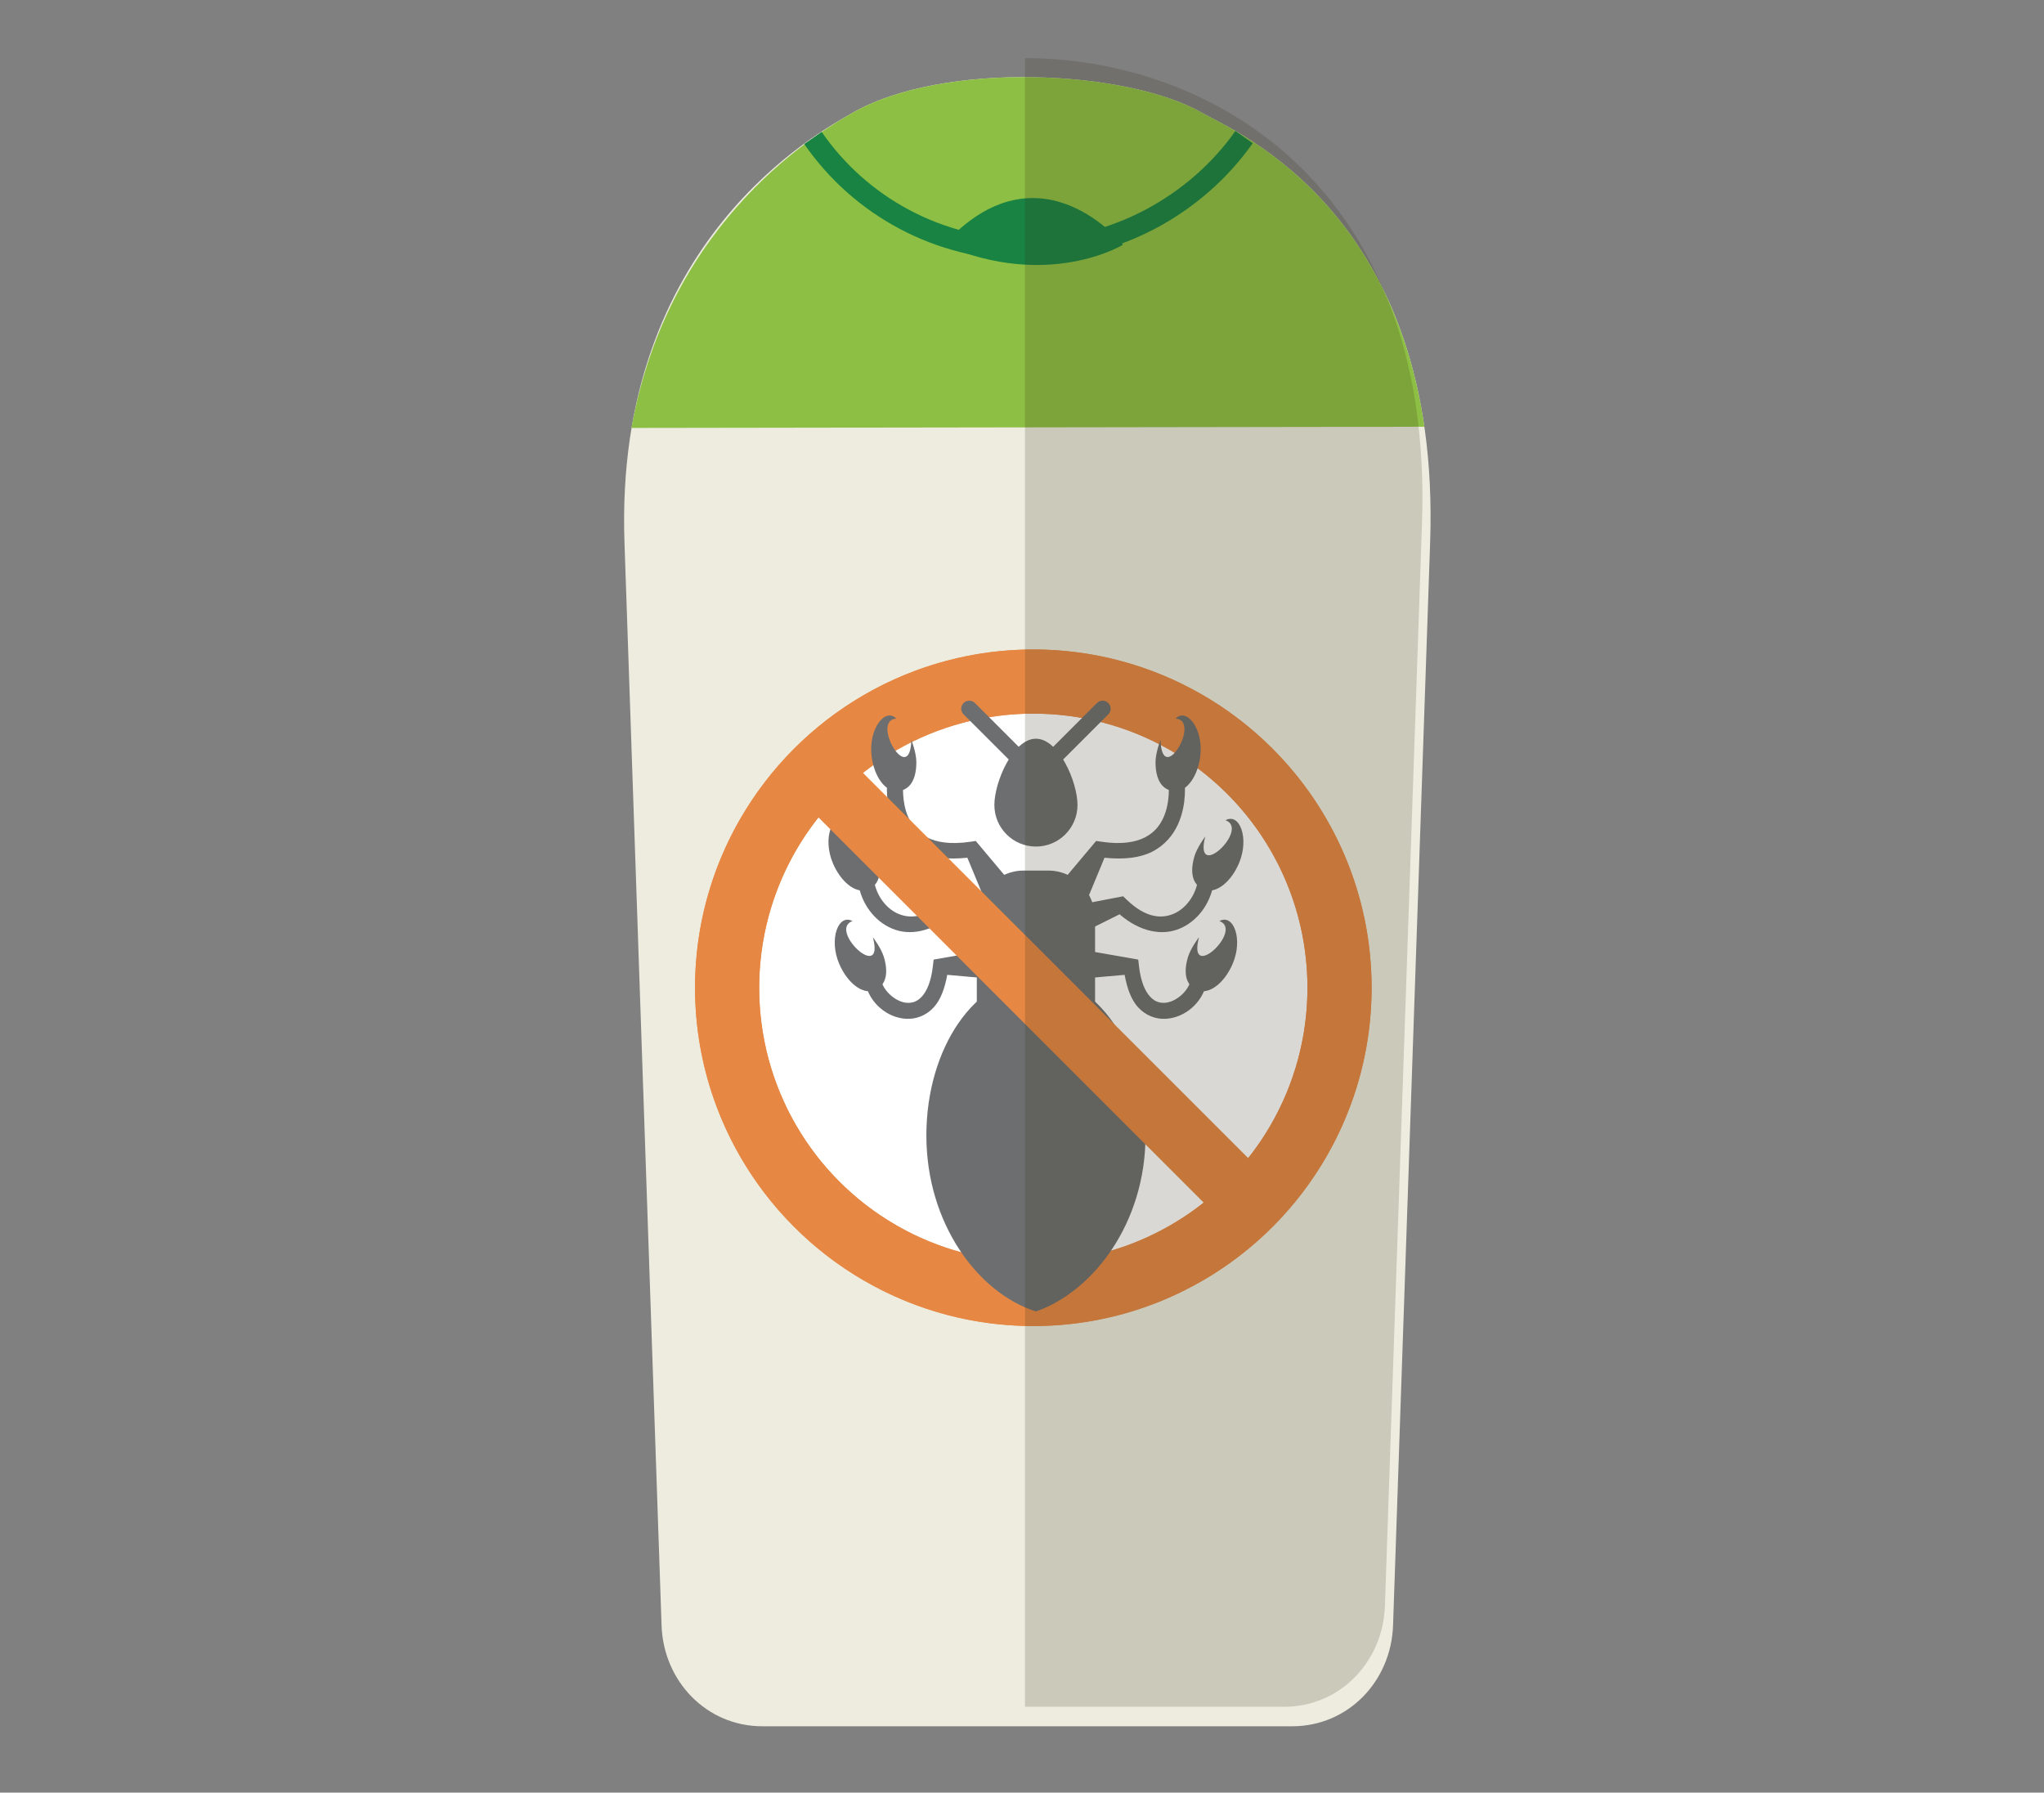<?xml version="1.0" encoding="UTF-8" standalone="no"?>
<svg
   xmlns:dc="http://purl.org/dc/elements/1.1/"
   xmlns:cc="http://creativecommons.org/ns#"
   xmlns:rdf="http://www.w3.org/1999/02/22-rdf-syntax-ns#"
   xmlns:svg="http://www.w3.org/2000/svg"
   xmlns="http://www.w3.org/2000/svg"
   xmlns:sodipodi="http://sodipodi.sourceforge.net/DTD/sodipodi-0.dtd"
   xmlns:inkscape="http://www.inkscape.org/namespaces/inkscape"
   version="1.1"
   id="svg8809"
   viewBox="0 0 187 164"
   inkscape:version="0.92.1 r15371"
   sodipodi:docname="seg_shampoo_antipidocchi.svg"
   width="199.467"
   height="174.933">
  <rect x="0" y="0" width="187" height="164" fill="#808080" stroke="none"/>
  <sodipodi:namedview
     pagecolor="#ffffff"
     bordercolor="#666666"
     borderopacity="1"
     objecttolerance="10"
     gridtolerance="10"
     guidetolerance="10"
     inkscape:pageopacity="0"
     inkscape:pageshadow="2"
     inkscape:window-width="640"
     inkscape:window-height="480"
     id="namedview24598"
     showgrid="false"
     inkscape:zoom="2.1898396"
     inkscape:cx="190.13977"
     inkscape:cy="52.425929"
     inkscape:current-layer="g17736" />
  <defs
     id="defs8811">
    <clipPath
       id="clipPath9817"
       clipPathUnits="userSpaceOnUse">
      <ellipse
         transform="matrix(0,1,1,0,0,0)"
         cy="345.247"
         cx="-525.889"
         id="ellipse9819"
         style="color:#000000;clip-rule:nonzero;display:inline;overflow:visible;visibility:visible;opacity:1;isolation:auto;mix-blend-mode:normal;color-interpolation:sRGB;color-interpolation-filters:linearRGB;solid-color:#000000;solid-opacity:1;fill:#ffffff;fill-opacity:1;fill-rule:nonzero;stroke:none;stroke-width:2;stroke-linecap:round;stroke-linejoin:miter;stroke-miterlimit:4;stroke-dasharray:none;stroke-dashoffset:0;stroke-opacity:1;marker:none;color-rendering:auto;image-rendering:auto;shape-rendering:auto;text-rendering:auto;enable-background:accumulate"
         rx="12.762"
         ry="13.088" />
    </clipPath>
    <clipPath
       id="clipPath9708"
       clipPathUnits="userSpaceOnUse">
      <path
         id="path9710"
         d="m -2327.51,929.574 c 2.593,7.134 0.14,15.055 -6.972,19.905 -5.126,3.496 -11.167,5.977 -17.319,5.026 l 0.647,-8.688 8.23,-22.472 c 2.434,-5.498 11.12,-0.5 11.12,-0.5 2,2.061 3.429,4.351 4.293,6.729 z"
         style="color:#000000;clip-rule:nonzero;display:inline;overflow:visible;visibility:visible;opacity:1;isolation:auto;mix-blend-mode:normal;color-interpolation:sRGB;color-interpolation-filters:linearRGB;solid-color:#000000;solid-opacity:1;fill:#ffffff;fill-opacity:1;fill-rule:nonzero;stroke:none;stroke-width:2;stroke-linecap:round;stroke-linejoin:miter;stroke-miterlimit:4;stroke-dasharray:none;stroke-dashoffset:0;stroke-opacity:1;marker:none;color-rendering:auto;image-rendering:auto;shape-rendering:auto;text-rendering:auto;enable-background:accumulate"
         inkscape:connector-curvature="0" />
    </clipPath>
    <clipPath
       id="clipPath9618"
       clipPathUnits="userSpaceOnUse">
      <ellipse
         cy="626.371"
         cx="33.025"
         id="ellipse9620"
         style="color:#000000;clip-rule:nonzero;display:inline;overflow:visible;visibility:visible;opacity:1;isolation:auto;mix-blend-mode:normal;color-interpolation:sRGB;color-interpolation-filters:linearRGB;solid-color:#000000;solid-opacity:1;fill:#ffffff;fill-opacity:1;fill-rule:nonzero;stroke:none;stroke-width:2;stroke-linecap:round;stroke-linejoin:miter;stroke-miterlimit:4;stroke-dasharray:none;stroke-dashoffset:0;stroke-opacity:1;marker:none;color-rendering:auto;image-rendering:auto;shape-rendering:auto;text-rendering:auto;enable-background:accumulate"
         rx="13.23"
         ry="14.171"
         transform="matrix(-0.725,-0.689,0.59,-0.807,0,0)" />
    </clipPath>
    <clipPath
       id="clipPath9708-2"
       clipPathUnits="userSpaceOnUse">
      <path
         id="path9710-2"
         d="m -2327.51,929.574 c 2.593,7.134 0.14,15.055 -6.972,19.905 -5.126,3.496 -11.167,5.977 -17.319,5.026 l 0.647,-8.688 8.23,-22.472 c 2.434,-5.498 11.12,-0.5 11.12,-0.5 2,2.061 3.429,4.351 4.293,6.729 z"
         style="color:#000000;clip-rule:nonzero;display:inline;overflow:visible;visibility:visible;opacity:1;isolation:auto;mix-blend-mode:normal;color-interpolation:sRGB;color-interpolation-filters:linearRGB;solid-color:#000000;solid-opacity:1;fill:#ffffff;fill-opacity:1;fill-rule:nonzero;stroke:none;stroke-width:2;stroke-linecap:round;stroke-linejoin:miter;stroke-miterlimit:4;stroke-dasharray:none;stroke-dashoffset:0;stroke-opacity:1;marker:none;color-rendering:auto;image-rendering:auto;shape-rendering:auto;text-rendering:auto;enable-background:accumulate"
         inkscape:connector-curvature="0" />
    </clipPath>
  </defs>
  <g
     transform="matrix(0.598,0,0,0.598,-2312.089,-2346.119)"
     style="display:inline"
     id="g18031">
    <g
       transform="translate(13.125)"
       id="g17736">
      <g
         id="g17357"
         transform="matrix(0.865,0,0,0.865,532.3,564.471)">
        <path
           sodipodi:nodetypes="sssssssss"
           inkscape:connector-curvature="0"
           id="rect17289"
           d="m 3989.953,3903.008 c 15.999,-9.237 48.672,-7.677 61.969,0 5.657,3.266 42.249,17.977 40.265,75.89 l -6.562,191.602 c -0.338,9.873 -7.953,17.831 -17.831,17.831 h -93.712 c -9.879,0 -17.493,-7.959 -17.831,-17.831 l -6.562,-191.602 c -1.825,-53.276 34.608,-72.624 40.265,-75.89 z"
           style="color:#000000;clip-rule:nonzero;display:inline;overflow:visible;visibility:visible;opacity:1;isolation:auto;mix-blend-mode:normal;color-interpolation:sRGB;color-interpolation-filters:linearRGB;solid-color:#000000;solid-opacity:1;vector-effect:none;fill:#eeecdf;fill-opacity:1;fill-rule:nonzero;stroke:none;stroke-width:1.875;stroke-linecap:square;stroke-linejoin:miter;stroke-miterlimit:4;stroke-dasharray:none;stroke-dashoffset:0;stroke-opacity:1;marker:none;color-rendering:auto;image-rendering:auto;shape-rendering:auto;text-rendering:auto;enable-background:accumulate" />
        <path
           style="color:#000000;clip-rule:nonzero;display:inline;overflow:visible;visibility:visible;opacity:1;isolation:auto;mix-blend-mode:normal;color-interpolation:sRGB;color-interpolation-filters:linearRGB;solid-color:#000000;solid-opacity:1;vector-effect:none;fill:#8dbf44;fill-opacity:1;fill-rule:nonzero;stroke:none;stroke-width:1.875;stroke-linecap:square;stroke-linejoin:miter;stroke-miterlimit:4;stroke-dasharray:none;stroke-dashoffset:0;stroke-opacity:1;marker:none;color-rendering:auto;image-rendering:auto;shape-rendering:auto;text-rendering:auto;enable-background:accumulate"
           d="m 3989.953,3903.008 c 15.999,-9.237 48.672,-7.677 61.969,0 4.924,2.843 33.283,14.356 39.244,55.48 l -140.237,0.21 c 6.7,-37.423 34.189,-52.898 39.023,-55.689 z"
           id="path17292"
           inkscape:connector-curvature="0"
           sodipodi:nodetypes="ssccs" />
        <path
           style="color:#000000;font-style:normal;font-variant:normal;font-weight:normal;font-stretch:normal;font-size:medium;line-height:normal;font-family:sans-serif;font-variant-ligatures:normal;font-variant-position:normal;font-variant-caps:normal;font-variant-numeric:normal;font-variant-alternates:normal;font-feature-settings:normal;text-indent:0;text-align:start;text-decoration:none;text-decoration-line:none;text-decoration-style:solid;text-decoration-color:#000000;letter-spacing:normal;word-spacing:normal;text-transform:none;writing-mode:lr-tb;direction:ltr;text-orientation:mixed;dominant-baseline:auto;baseline-shift:baseline;text-anchor:start;white-space:normal;shape-padding:0;clip-rule:nonzero;display:inline;overflow:visible;visibility:visible;opacity:1;isolation:auto;mix-blend-mode:normal;color-interpolation:sRGB;color-interpolation-filters:linearRGB;solid-color:#000000;solid-opacity:1;vector-effect:none;fill:#188342;fill-opacity:1;fill-rule:nonzero;stroke:none;stroke-width:3.75;stroke-linecap:butt;stroke-linejoin:miter;stroke-miterlimit:4;stroke-dasharray:none;stroke-dashoffset:0;stroke-opacity:1;marker:none;color-rendering:auto;image-rendering:auto;shape-rendering:auto;text-rendering:auto;enable-background:accumulate"
           d="m 4057.742,3906.182 c -8.01,11.359 -21.739,19.148 -36.695,19.148 -15.154,0 -28.487,-7.413 -36.475,-18.979 l -3.086,2.131 c 8.672,12.556 23.181,20.598 39.561,20.598 16.253,0 31.055,-8.394 39.76,-20.738 z"
           id="path17323"
           inkscape:connector-curvature="0" />
      </g>
      <path
         style="color:#000000;clip-rule:nonzero;display:inline;overflow:visible;visibility:visible;opacity:1;isolation:auto;mix-blend-mode:normal;color-interpolation:sRGB;color-interpolation-filters:linearRGB;solid-color:#000000;solid-opacity:1;vector-effect:none;fill:#188342;fill-opacity:1;fill-rule:nonzero;stroke:none;stroke-width:3.75;stroke-linecap:butt;stroke-linejoin:miter;stroke-miterlimit:4;stroke-dasharray:none;stroke-dashoffset:0;stroke-opacity:1;marker:none;color-rendering:auto;image-rendering:auto;shape-rendering:auto;text-rendering:auto;enable-background:accumulate"
         d="m 4025.042,3960.722 c 0,0 -11.395,6.962 -27.422,0 14.644,-16.079 27.422,0 27.422,0 z"
         id="path17359"
         inkscape:connector-curvature="0"
         sodipodi:nodetypes="ccc" />
      <g
         id="g17697"
         transform="translate(-0.7)">
        <circle
           style="color:#000000;clip-rule:nonzero;display:inline;overflow:visible;visibility:visible;opacity:1;isolation:auto;mix-blend-mode:normal;color-interpolation:sRGB;color-interpolation-filters:linearRGB;solid-color:#000000;solid-opacity:1;vector-effect:none;fill:#ffffff;fill-opacity:1;fill-rule:nonzero;stroke:#e68844;stroke-width:9.815;stroke-linecap:round;stroke-linejoin:miter;stroke-miterlimit:4;stroke-dasharray:none;stroke-dashoffset:0;stroke-opacity:1;marker:none;color-rendering:auto;image-rendering:auto;shape-rendering:auto;text-rendering:auto;enable-background:accumulate"
           id="path18735-0"
           cx="4012.031"
           cy="4074.393"
           r="46.847" />
        <path
           style="color:#000000;font-style:normal;font-variant:normal;font-weight:normal;font-stretch:normal;font-size:medium;line-height:normal;font-family:sans-serif;font-variant-ligatures:normal;font-variant-position:normal;font-variant-caps:normal;font-variant-numeric:normal;font-variant-alternates:normal;font-feature-settings:normal;text-indent:0;text-align:start;text-decoration:none;text-decoration-line:none;text-decoration-style:solid;text-decoration-color:#000000;letter-spacing:normal;word-spacing:normal;text-transform:none;writing-mode:lr-tb;direction:ltr;text-orientation:mixed;dominant-baseline:auto;baseline-shift:baseline;text-anchor:start;white-space:normal;shape-padding:0;clip-rule:nonzero;display:inline;overflow:visible;visibility:visible;opacity:1;isolation:auto;mix-blend-mode:normal;color-interpolation:sRGB;color-interpolation-filters:linearRGB;solid-color:#000000;solid-opacity:1;vector-effect:none;fill:#e68844;fill-opacity:1;fill-rule:nonzero;stroke:none;stroke-width:9.815;stroke-linecap:round;stroke-linejoin:miter;stroke-miterlimit:4;stroke-dasharray:none;stroke-dashoffset:0;stroke-opacity:1;marker:none;color-rendering:auto;image-rendering:auto;shape-rendering:auto;text-rendering:auto;enable-background:accumulate"
           d="m 4012.031,4022.639 c -28.525,0 -51.754,23.229 -51.754,51.754 0,28.525 23.229,51.754 51.754,51.754 28.525,0 51.754,-23.229 51.754,-51.754 0,-28.525 -23.229,-51.754 -51.754,-51.754 z m 0,9.814 c 23.221,0 41.94,18.719 41.94,41.94 0,23.221 -18.719,41.939 -41.94,41.939 -23.221,0 -41.939,-18.719 -41.939,-41.939 0,-23.221 18.719,-41.94 41.939,-41.94 z"
           id="circle18786"
           inkscape:connector-curvature="0" />
        <g
           transform="matrix(0.872,0,0,0.872,512.858,511.916)"
           id="g17578">
          <path
             style="color:#000000;clip-rule:nonzero;display:inline;overflow:visible;visibility:visible;opacity:1;isolation:auto;mix-blend-mode:normal;color-interpolation:sRGB;color-interpolation-filters:linearRGB;solid-color:#000000;solid-opacity:1;vector-effect:none;fill:#6d6e70;fill-opacity:1;fill-rule:nonzero;stroke:none;stroke-width:3.96;stroke-linecap:butt;stroke-linejoin:miter;stroke-miterlimit:4;stroke-dasharray:none;stroke-dashoffset:0;stroke-opacity:1;marker:none;color-rendering:auto;image-rendering:auto;shape-rendering:auto;text-rendering:auto;enable-background:accumulate"
             d="m 4032.497,4111.327 c 0,15.402 -9.195,27.385 -19.224,30.871 -10.203,-3.232 -19.224,-15.469 -19.224,-30.871 0,-15.402 8.607,-27.888 19.224,-27.888 10.617,10e-5 19.224,12.486 19.224,27.888 z"
             id="path17362"
             inkscape:connector-curvature="0"
             sodipodi:nodetypes="scscs" />
          <g
             id="g17548">
            <path
               sodipodi:nodetypes="sssccss"
               inkscape:connector-curvature="0"
               id="rect17366"
               d="m 4011.083,4064.851 h 4.379 c 4.535,0 8.185,3.783 8.185,8.482 v 14.956 c -1.377,12.582 -20.448,10.33 -20.749,0 v -14.956 c 0,-4.699 3.651,-8.482 8.185,-8.482 z"
               style="color:#000000;clip-rule:nonzero;display:inline;overflow:visible;visibility:visible;opacity:1;isolation:auto;mix-blend-mode:normal;color-interpolation:sRGB;color-interpolation-filters:linearRGB;solid-color:#000000;solid-opacity:1;vector-effect:none;fill:#6d6e70;fill-opacity:1;fill-rule:nonzero;stroke:none;stroke-width:2.969;stroke-linecap:butt;stroke-linejoin:miter;stroke-miterlimit:4;stroke-dasharray:none;stroke-dashoffset:0;stroke-opacity:1;marker:none;color-rendering:auto;image-rendering:auto;shape-rendering:auto;text-rendering:auto;enable-background:accumulate" />
            <path
               sodipodi:nodetypes="ccccc"
               inkscape:connector-curvature="0"
               id="path17385"
               d="m 4020.564,4053.343 c 0,4.027 -3.265,7.292 -7.292,7.292 -4.027,10e-5 -7.292,-3.265 -7.292,-7.292 0,-4.027 3.265,-11.628 7.292,-11.628 4.027,0 7.292,7.601 7.292,11.628 z"
               style="color:#000000;clip-rule:nonzero;display:inline;overflow:visible;visibility:visible;opacity:1;isolation:auto;mix-blend-mode:normal;color-interpolation:sRGB;color-interpolation-filters:linearRGB;solid-color:#000000;solid-opacity:1;vector-effect:none;fill:#6d6e70;fill-opacity:1;fill-rule:nonzero;stroke:none;stroke-width:3.75;stroke-linecap:butt;stroke-linejoin:miter;stroke-miterlimit:4;stroke-dasharray:none;stroke-dashoffset:0;stroke-opacity:1;marker:none;color-rendering:auto;image-rendering:auto;shape-rendering:auto;text-rendering:auto;enable-background:accumulate" />
            <g
               transform="translate(0.005,-2.6236634e-6)"
               id="g17499"
               style="display:inline">
              <g
                 transform="matrix(-1,0,0,1,8023.838,0)"
                 id="g17445">
                <g
                   id="g17431">
                  <path
                     sodipodi:nodetypes="cccccccccccc"
                     inkscape:connector-curvature="0"
                     id="path17427"
                     d="m 3984.502,4049.26 c 0,0 -0.516,3.806 1.146,7.467 0.832,1.83 2.264,3.661 4.545,4.816 2.071,1.049 4.879,1.414 8.346,1.051 l 2.905,7.011 4.533,-2.846 -5.966,-7.106 -0.908,0.135 c -3.578,0.53 -5.986,0.083 -7.639,-0.754 -1.652,-0.837 -2.626,-2.083 -3.256,-3.469 -1.259,-2.772 -0.914,-5.961 -0.914,-5.961 z"
                     style="color:#000000;font-style:normal;font-variant:normal;font-weight:normal;font-stretch:normal;font-size:medium;line-height:normal;font-family:sans-serif;font-variant-ligatures:normal;font-variant-position:normal;font-variant-caps:normal;font-variant-numeric:normal;font-variant-alternates:normal;font-feature-settings:normal;text-indent:0;text-align:start;text-decoration:none;text-decoration-line:none;text-decoration-style:solid;text-decoration-color:#000000;letter-spacing:normal;word-spacing:normal;text-transform:none;writing-mode:lr-tb;direction:ltr;text-orientation:mixed;dominant-baseline:auto;baseline-shift:baseline;text-anchor:start;white-space:normal;shape-padding:0;clip-rule:nonzero;display:inline;overflow:visible;visibility:visible;opacity:1;isolation:auto;mix-blend-mode:normal;color-interpolation:sRGB;color-interpolation-filters:linearRGB;solid-color:#000000;solid-opacity:1;vector-effect:none;fill:#6d6e70;fill-opacity:1;fill-rule:evenodd;stroke:none;stroke-width:2.812;stroke-linecap:butt;stroke-linejoin:miter;stroke-miterlimit:4;stroke-dasharray:none;stroke-dashoffset:0;stroke-opacity:1;color-rendering:auto;image-rendering:auto;shape-rendering:auto;text-rendering:auto;enable-background:accumulate" />
                  <path
                     style="color:#000000;clip-rule:nonzero;display:inline;overflow:visible;visibility:visible;opacity:1;isolation:auto;mix-blend-mode:normal;color-interpolation:sRGB;color-interpolation-filters:linearRGB;solid-color:#000000;solid-opacity:1;vector-effect:none;fill:#6d6e70;fill-opacity:1;fill-rule:nonzero;stroke:none;stroke-width:2.463;stroke-linecap:butt;stroke-linejoin:miter;stroke-miterlimit:4;stroke-dasharray:none;stroke-dashoffset:0;stroke-opacity:1;marker:none;color-rendering:auto;image-rendering:auto;shape-rendering:auto;text-rendering:auto;enable-background:accumulate"
                     d="m 3989.59,4045.834 c 0,3.514 -1.477,5.074 -3.516,5.074 -2.039,0 -3.905,-2.641 -4.336,-6.129 -0.586,-4.745 2.356,-8.59 4.336,-6.598 -4.593,0.286 2.391,12.172 2.643,3.726 0,0 0.873,2.251 0.873,3.926 z"
                     id="path17429"
                     inkscape:connector-curvature="0"
                     sodipodi:nodetypes="scsccs" />
                </g>
                <g
                   transform="rotate(-39.882,4010.954,4071.126)"
                   id="g17437">
                  <path
                     sodipodi:nodetypes="cccccccccc"
                     inkscape:connector-curvature="0"
                     id="path17433"
                     d="m 3989.258,4047.902 c -1.735,2.971 -2.055,6.753 -0.439,9.842 1.516,2.898 4.889,4.872 9.688,4.797 l 3.056,6.99 4.298,-2.699 -5.809,-7.118 -0.842,0.061 c -4.54,0.327 -6.808,-1.25 -7.899,-3.334 -1.09,-2.084 -0.899,-4.939 0.375,-7.121 z"
                     style="color:#000000;font-style:normal;font-variant:normal;font-weight:normal;font-stretch:normal;font-size:medium;line-height:normal;font-family:sans-serif;font-variant-ligatures:normal;font-variant-position:normal;font-variant-caps:normal;font-variant-numeric:normal;font-variant-alternates:normal;font-feature-settings:normal;text-indent:0;text-align:start;text-decoration:none;text-decoration-line:none;text-decoration-style:solid;text-decoration-color:#000000;letter-spacing:normal;word-spacing:normal;text-transform:none;writing-mode:lr-tb;direction:ltr;text-orientation:mixed;dominant-baseline:auto;baseline-shift:baseline;text-anchor:start;white-space:normal;shape-padding:0;clip-rule:nonzero;display:inline;overflow:visible;visibility:visible;opacity:1;isolation:auto;mix-blend-mode:normal;color-interpolation:sRGB;color-interpolation-filters:linearRGB;solid-color:#000000;solid-opacity:1;vector-effect:none;fill:#6d6e70;fill-opacity:1;fill-rule:evenodd;stroke:none;stroke-width:2.812;stroke-linecap:butt;stroke-linejoin:miter;stroke-miterlimit:4;stroke-dasharray:none;stroke-dashoffset:0;stroke-opacity:1;color-rendering:auto;image-rendering:auto;shape-rendering:auto;text-rendering:auto;enable-background:accumulate" />
                  <path
                     sodipodi:nodetypes="scsccs"
                     inkscape:connector-curvature="0"
                     id="path17435"
                     d="m 3994.922,4046.382 c -1.429,3.211 -3.412,4.035 -5.275,3.207 -1.863,-0.829 -2.494,-4.001 -1.47,-7.362 1.394,-4.573 5.645,-6.89 6.644,-4.265 -4.313,-1.606 -2.764,12.092 0.9,4.479 0,0 -0.118,2.411 -0.799,3.942 z"
                     style="color:#000000;clip-rule:nonzero;display:inline;overflow:visible;visibility:visible;opacity:1;isolation:auto;mix-blend-mode:normal;color-interpolation:sRGB;color-interpolation-filters:linearRGB;solid-color:#000000;solid-opacity:1;vector-effect:none;fill:#6d6e70;fill-opacity:1;fill-rule:nonzero;stroke:none;stroke-width:2.463;stroke-linecap:butt;stroke-linejoin:miter;stroke-miterlimit:4;stroke-dasharray:none;stroke-dashoffset:0;stroke-opacity:1;marker:none;color-rendering:auto;image-rendering:auto;shape-rendering:auto;text-rendering:auto;enable-background:accumulate" />
                </g>
                <g
                   id="g17443"
                   transform="rotate(-61.275,4014.008,4076.068)">
                  <path
                     sodipodi:nodetypes="cccccccccccc"
                     inkscape:connector-curvature="0"
                     id="path17439"
                     d="m 3990.453,4050.943 c -2.622,2.27 -3.477,6.198 -2,9.268 0.739,1.535 2.181,2.812 4.143,3.273 1.673,0.394 3.737,0.108 6.078,-0.676 l 2.933,6.694 4.207,-2.642 -5.941,-7.431 -1.094,0.445 c -2.526,1.03 -4.346,1.152 -5.539,0.871 -1.193,-0.281 -1.84,-0.896 -2.254,-1.756 -0.827,-1.719 -0.237,-4.584 1.307,-5.92 z"
                     style="color:#000000;font-style:normal;font-variant:normal;font-weight:normal;font-stretch:normal;font-size:medium;line-height:normal;font-family:sans-serif;font-variant-ligatures:normal;font-variant-position:normal;font-variant-caps:normal;font-variant-numeric:normal;font-variant-alternates:normal;font-feature-settings:normal;text-indent:0;text-align:start;text-decoration:none;text-decoration-line:none;text-decoration-style:solid;text-decoration-color:#000000;letter-spacing:normal;word-spacing:normal;text-transform:none;writing-mode:lr-tb;direction:ltr;text-orientation:mixed;dominant-baseline:auto;baseline-shift:baseline;text-anchor:start;white-space:normal;shape-padding:0;clip-rule:nonzero;display:inline;overflow:visible;visibility:visible;opacity:1;isolation:auto;mix-blend-mode:normal;color-interpolation:sRGB;color-interpolation-filters:linearRGB;solid-color:#000000;solid-opacity:1;vector-effect:none;fill:#6d6e70;fill-opacity:1;fill-rule:evenodd;stroke:none;stroke-width:2.812;stroke-linecap:butt;stroke-linejoin:miter;stroke-miterlimit:4;stroke-dasharray:none;stroke-dashoffset:0;stroke-opacity:1;color-rendering:auto;image-rendering:auto;shape-rendering:auto;text-rendering:auto;enable-background:accumulate" />
                  <path
                     style="color:#000000;clip-rule:nonzero;display:inline;overflow:visible;visibility:visible;opacity:1;isolation:auto;mix-blend-mode:normal;color-interpolation:sRGB;color-interpolation-filters:linearRGB;solid-color:#000000;solid-opacity:1;vector-effect:none;fill:#6d6e70;fill-opacity:1;fill-rule:nonzero;stroke:none;stroke-width:2.463;stroke-linecap:butt;stroke-linejoin:miter;stroke-miterlimit:4;stroke-dasharray:none;stroke-dashoffset:0;stroke-opacity:1;marker:none;color-rendering:auto;image-rendering:auto;shape-rendering:auto;text-rendering:auto;enable-background:accumulate"
                     d="m 3996.042,4051.59 c -2.481,2.489 -4.628,2.552 -6.072,1.113 -1.444,-1.439 -0.902,-4.627 1.255,-7.402 2.934,-3.775 7.732,-4.422 7.728,-1.613 -3.455,-3.04 -6.898,10.309 -0.758,4.505 0,0 -0.971,2.21 -2.153,3.397 z"
                     id="path17441"
                     inkscape:connector-curvature="0"
                     sodipodi:nodetypes="scsccs" />
                </g>
              </g>
              <g
                 id="g17604"
                 transform="translate(2.696,-2.5257012e-5)"
                 style="display:inline">
                <g
                   id="g17590">
                  <path
                     style="color:#000000;font-style:normal;font-variant:normal;font-weight:normal;font-stretch:normal;font-size:medium;line-height:normal;font-family:sans-serif;font-variant-ligatures:normal;font-variant-position:normal;font-variant-caps:normal;font-variant-numeric:normal;font-variant-alternates:normal;font-feature-settings:normal;text-indent:0;text-align:start;text-decoration:none;text-decoration-line:none;text-decoration-style:solid;text-decoration-color:#000000;letter-spacing:normal;word-spacing:normal;text-transform:none;writing-mode:lr-tb;direction:ltr;text-orientation:mixed;dominant-baseline:auto;baseline-shift:baseline;text-anchor:start;white-space:normal;shape-padding:0;clip-rule:nonzero;display:inline;overflow:visible;visibility:visible;opacity:1;isolation:auto;mix-blend-mode:normal;color-interpolation:sRGB;color-interpolation-filters:linearRGB;solid-color:#000000;solid-opacity:1;vector-effect:none;fill:#6d6e70;fill-opacity:1;fill-rule:evenodd;stroke:none;stroke-width:2.812;stroke-linecap:butt;stroke-linejoin:miter;stroke-miterlimit:4;stroke-dasharray:none;stroke-dashoffset:0;stroke-opacity:1;color-rendering:auto;image-rendering:auto;shape-rendering:auto;text-rendering:auto;enable-background:accumulate"
                     d="m 3984.502,4049.26 c 0,0 -0.516,3.806 1.146,7.467 0.832,1.83 2.264,3.661 4.545,4.816 2.071,1.049 4.879,1.414 8.346,1.051 l 2.905,7.011 4.533,-2.846 -5.966,-7.106 -0.908,0.135 c -3.578,0.53 -5.986,0.083 -7.639,-0.754 -1.652,-0.837 -2.626,-2.083 -3.256,-3.469 -1.259,-2.772 -0.914,-5.961 -0.914,-5.961 z"
                     id="path17586"
                     inkscape:connector-curvature="0"
                     sodipodi:nodetypes="cccccccccccc" />
                  <path
                     sodipodi:nodetypes="scsccs"
                     inkscape:connector-curvature="0"
                     id="path17588"
                     d="m 3989.59,4045.834 c 0,3.514 -1.477,5.074 -3.516,5.074 -2.039,0 -3.905,-2.641 -4.336,-6.129 -0.586,-4.745 2.356,-8.59 4.336,-6.598 -4.593,0.286 2.391,12.172 2.643,3.726 0,0 0.873,2.251 0.873,3.926 z"
                     style="color:#000000;clip-rule:nonzero;display:inline;overflow:visible;visibility:visible;opacity:1;isolation:auto;mix-blend-mode:normal;color-interpolation:sRGB;color-interpolation-filters:linearRGB;solid-color:#000000;solid-opacity:1;vector-effect:none;fill:#6d6e70;fill-opacity:1;fill-rule:nonzero;stroke:none;stroke-width:2.463;stroke-linecap:butt;stroke-linejoin:miter;stroke-miterlimit:4;stroke-dasharray:none;stroke-dashoffset:0;stroke-opacity:1;marker:none;color-rendering:auto;image-rendering:auto;shape-rendering:auto;text-rendering:auto;enable-background:accumulate" />
                </g>
                <g
                   id="g17596"
                   transform="rotate(-39.882,4010.954,4071.126)">
                  <path
                     style="color:#000000;font-style:normal;font-variant:normal;font-weight:normal;font-stretch:normal;font-size:medium;line-height:normal;font-family:sans-serif;font-variant-ligatures:normal;font-variant-position:normal;font-variant-caps:normal;font-variant-numeric:normal;font-variant-alternates:normal;font-feature-settings:normal;text-indent:0;text-align:start;text-decoration:none;text-decoration-line:none;text-decoration-style:solid;text-decoration-color:#000000;letter-spacing:normal;word-spacing:normal;text-transform:none;writing-mode:lr-tb;direction:ltr;text-orientation:mixed;dominant-baseline:auto;baseline-shift:baseline;text-anchor:start;white-space:normal;shape-padding:0;clip-rule:nonzero;display:inline;overflow:visible;visibility:visible;opacity:1;isolation:auto;mix-blend-mode:normal;color-interpolation:sRGB;color-interpolation-filters:linearRGB;solid-color:#000000;solid-opacity:1;vector-effect:none;fill:#6d6e70;fill-opacity:1;fill-rule:evenodd;stroke:none;stroke-width:2.812;stroke-linecap:butt;stroke-linejoin:miter;stroke-miterlimit:4;stroke-dasharray:none;stroke-dashoffset:0;stroke-opacity:1;color-rendering:auto;image-rendering:auto;shape-rendering:auto;text-rendering:auto;enable-background:accumulate"
                     d="m 3989.258,4047.902 c -1.735,2.971 -2.055,6.753 -0.439,9.842 1.516,2.898 4.889,4.872 9.688,4.797 l 3.056,6.99 4.298,-2.699 -5.809,-7.118 -0.842,0.061 c -4.54,0.327 -6.808,-1.25 -7.899,-3.334 -1.09,-2.084 -0.899,-4.939 0.375,-7.121 z"
                     id="path17592"
                     inkscape:connector-curvature="0"
                     sodipodi:nodetypes="cccccccccc" />
                  <path
                     style="color:#000000;clip-rule:nonzero;display:inline;overflow:visible;visibility:visible;opacity:1;isolation:auto;mix-blend-mode:normal;color-interpolation:sRGB;color-interpolation-filters:linearRGB;solid-color:#000000;solid-opacity:1;vector-effect:none;fill:#6d6e70;fill-opacity:1;fill-rule:nonzero;stroke:none;stroke-width:2.463;stroke-linecap:butt;stroke-linejoin:miter;stroke-miterlimit:4;stroke-dasharray:none;stroke-dashoffset:0;stroke-opacity:1;marker:none;color-rendering:auto;image-rendering:auto;shape-rendering:auto;text-rendering:auto;enable-background:accumulate"
                     d="m 3994.922,4046.382 c -1.429,3.211 -3.412,4.035 -5.275,3.207 -1.863,-0.829 -2.494,-4.001 -1.47,-7.362 1.394,-4.573 5.645,-6.89 6.644,-4.265 -4.313,-1.606 -2.764,12.092 0.9,4.479 0,0 -0.118,2.411 -0.799,3.942 z"
                     id="path17594"
                     inkscape:connector-curvature="0"
                     sodipodi:nodetypes="scsccs" />
                </g>
                <g
                   transform="rotate(-61.275,4014.008,4076.068)"
                   id="g17602">
                  <path
                     style="color:#000000;font-style:normal;font-variant:normal;font-weight:normal;font-stretch:normal;font-size:medium;line-height:normal;font-family:sans-serif;font-variant-ligatures:normal;font-variant-position:normal;font-variant-caps:normal;font-variant-numeric:normal;font-variant-alternates:normal;font-feature-settings:normal;text-indent:0;text-align:start;text-decoration:none;text-decoration-line:none;text-decoration-style:solid;text-decoration-color:#000000;letter-spacing:normal;word-spacing:normal;text-transform:none;writing-mode:lr-tb;direction:ltr;text-orientation:mixed;dominant-baseline:auto;baseline-shift:baseline;text-anchor:start;white-space:normal;shape-padding:0;clip-rule:nonzero;display:inline;overflow:visible;visibility:visible;opacity:1;isolation:auto;mix-blend-mode:normal;color-interpolation:sRGB;color-interpolation-filters:linearRGB;solid-color:#000000;solid-opacity:1;vector-effect:none;fill:#6d6e70;fill-opacity:1;fill-rule:evenodd;stroke:none;stroke-width:2.812;stroke-linecap:butt;stroke-linejoin:miter;stroke-miterlimit:4;stroke-dasharray:none;stroke-dashoffset:0;stroke-opacity:1;color-rendering:auto;image-rendering:auto;shape-rendering:auto;text-rendering:auto;enable-background:accumulate"
                     d="m 3990.453,4050.943 c -2.622,2.27 -3.477,6.198 -2,9.268 0.739,1.535 2.181,2.812 4.143,3.273 1.673,0.394 3.737,0.108 6.078,-0.676 l 2.933,6.694 4.207,-2.642 -5.941,-7.431 -1.094,0.445 c -2.526,1.03 -4.346,1.152 -5.539,0.871 -1.193,-0.281 -1.84,-0.896 -2.254,-1.756 -0.827,-1.719 -0.237,-4.584 1.307,-5.92 z"
                     id="path17598"
                     inkscape:connector-curvature="0"
                     sodipodi:nodetypes="cccccccccccc" />
                  <path
                     sodipodi:nodetypes="scsccs"
                     inkscape:connector-curvature="0"
                     id="path17600"
                     d="m 3996.042,4051.59 c -2.481,2.489 -4.628,2.552 -6.072,1.113 -1.444,-1.439 -0.902,-4.627 1.255,-7.402 2.934,-3.775 7.732,-4.422 7.728,-1.613 -3.455,-3.04 -6.898,10.309 -0.758,4.505 0,0 -0.971,2.21 -2.153,3.397 z"
                     style="color:#000000;clip-rule:nonzero;display:inline;overflow:visible;visibility:visible;opacity:1;isolation:auto;mix-blend-mode:normal;color-interpolation:sRGB;color-interpolation-filters:linearRGB;solid-color:#000000;solid-opacity:1;vector-effect:none;fill:#6d6e70;fill-opacity:1;fill-rule:nonzero;stroke:none;stroke-width:2.463;stroke-linecap:butt;stroke-linejoin:miter;stroke-miterlimit:4;stroke-dasharray:none;stroke-dashoffset:0;stroke-opacity:1;marker:none;color-rendering:auto;image-rendering:auto;shape-rendering:auto;text-rendering:auto;enable-background:accumulate" />
                </g>
              </g>
            </g>
            <g
               transform="translate(1.74)"
               id="g17476">
              <path
                 style="color:#000000;font-style:normal;font-variant:normal;font-weight:normal;font-stretch:normal;font-size:medium;line-height:normal;font-family:sans-serif;font-variant-ligatures:normal;font-variant-position:normal;font-variant-caps:normal;font-variant-numeric:normal;font-variant-alternates:normal;font-feature-settings:normal;text-indent:0;text-align:start;text-decoration:none;text-decoration-line:none;text-decoration-style:solid;text-decoration-color:#000000;letter-spacing:normal;word-spacing:normal;text-transform:none;writing-mode:lr-tb;direction:ltr;text-orientation:mixed;dominant-baseline:auto;baseline-shift:baseline;text-anchor:start;white-space:normal;shape-padding:0;clip-rule:nonzero;display:inline;overflow:visible;visibility:visible;opacity:1;isolation:auto;mix-blend-mode:normal;color-interpolation:sRGB;color-interpolation-filters:linearRGB;solid-color:#000000;solid-opacity:1;vector-effect:none;fill:#6d6e70;fill-opacity:1;fill-rule:evenodd;stroke:none;stroke-width:2.812;stroke-linecap:round;stroke-linejoin:miter;stroke-miterlimit:4;stroke-dasharray:none;stroke-dashoffset:0;stroke-opacity:1;color-rendering:auto;image-rendering:auto;shape-rendering:auto;text-rendering:auto;enable-background:accumulate"
                 d="m 3999.834,4035.043 a 1.406,1.406 0 0 0 -0.981,2.414 l 10.109,10.109 a 1.407,1.407 0 1 0 1.99,-1.988 l -10.109,-10.109 a 1.406,1.406 0 0 0 -1.01,-0.426 z"
                 id="path17470"
                 inkscape:connector-curvature="0" />
              <path
                 style="color:#000000;font-style:normal;font-variant:normal;font-weight:normal;font-stretch:normal;font-size:medium;line-height:normal;font-family:sans-serif;font-variant-ligatures:normal;font-variant-position:normal;font-variant-caps:normal;font-variant-numeric:normal;font-variant-alternates:normal;font-feature-settings:normal;text-indent:0;text-align:start;text-decoration:none;text-decoration-line:none;text-decoration-style:solid;text-decoration-color:#000000;letter-spacing:normal;word-spacing:normal;text-transform:none;writing-mode:lr-tb;direction:ltr;text-orientation:mixed;dominant-baseline:auto;baseline-shift:baseline;text-anchor:start;white-space:normal;shape-padding:0;clip-rule:nonzero;display:inline;overflow:visible;visibility:visible;opacity:1;isolation:auto;mix-blend-mode:normal;color-interpolation:sRGB;color-interpolation-filters:linearRGB;solid-color:#000000;solid-opacity:1;vector-effect:none;fill:#6d6e70;fill-opacity:1;fill-rule:evenodd;stroke:none;stroke-width:2.812;stroke-linecap:round;stroke-linejoin:miter;stroke-miterlimit:4;stroke-dasharray:none;stroke-dashoffset:0;stroke-opacity:1;color-rendering:auto;image-rendering:auto;shape-rendering:auto;text-rendering:auto;enable-background:accumulate"
                 d="m 4023.189,4035.043 a 1.406,1.406 0 0 0 -0.967,0.426 l -10.109,10.109 a 1.406,1.406 0 1 0 1.988,1.988 l 10.109,-10.109 a 1.406,1.406 0 0 0 -1.021,-2.414 z"
                 id="path17472"
                 inkscape:connector-curvature="0" />
            </g>
          </g>
        </g>
        <rect
           style="color:#000000;clip-rule:nonzero;display:inline;overflow:visible;visibility:visible;opacity:1;isolation:auto;mix-blend-mode:normal;color-interpolation:sRGB;color-interpolation-filters:linearRGB;solid-color:#000000;solid-opacity:1;vector-effect:none;fill:#e68844;fill-opacity:1;fill-rule:nonzero;stroke:none;stroke-width:3.151;stroke-linecap:round;stroke-linejoin:miter;stroke-miterlimit:4;stroke-dasharray:none;stroke-dashoffset:0;stroke-opacity:1;marker:none;color-rendering:auto;image-rendering:auto;shape-rendering:auto;text-rendering:auto;enable-background:accumulate"
           id="rect18737-3"
           width="9.634"
           height="95.205"
           x="-48.913"
           y="5670.363"
           rx="0"
           ry="0"
           transform="rotate(-45)" />
      </g>
    </g>
    <path
       sodipodi:nodetypes="ccscccc"
       inkscape:connector-curvature="0"
       id="path17738"
       transform="matrix(0.937,0,0,0.937,0,-3199.606)"
       d="m 4293.682,7611.287 1e-4,269.182 h 42.31 c 9.117,0 16.145,-7.345 16.457,-16.457 l 6.057,-176.832 c 0.237,-6.933 -0.135,-13.181 -0.955,-18.836 -5.972,-40.54 -36.735,-57.034 -63.869,-57.057 z"
       style="color:#000000;clip-rule:nonzero;display:inline;overflow:visible;visibility:visible;opacity:0.187;isolation:auto;mix-blend-mode:normal;color-interpolation:sRGB;color-interpolation-filters:linearRGB;solid-color:#000000;solid-opacity:1;vector-effect:none;fill:#312e1a;fill-opacity:1;fill-rule:nonzero;stroke:none;stroke-width:1.73;stroke-linecap:square;stroke-linejoin:miter;stroke-miterlimit:4;stroke-dasharray:none;stroke-dashoffset:0;stroke-opacity:1;marker:none;color-rendering:auto;image-rendering:auto;shape-rendering:auto;text-rendering:auto;enable-background:accumulate" />
  </g>
</svg>
